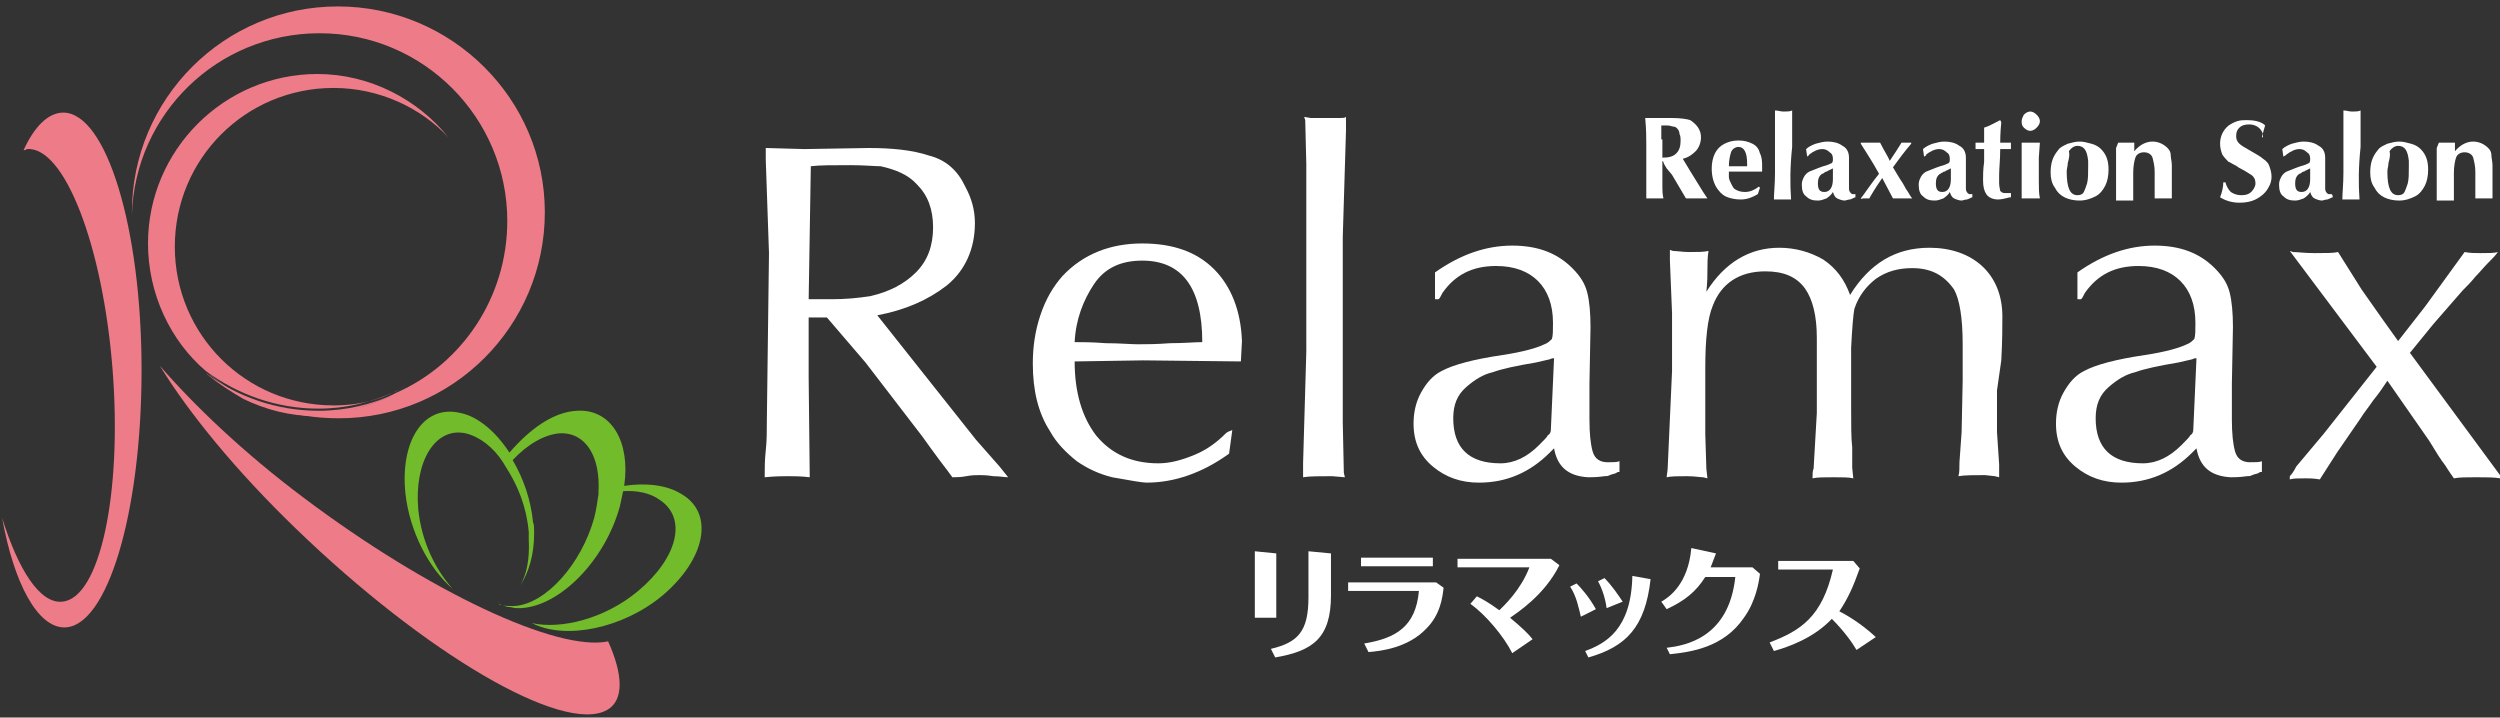 <?xml version="1.0" encoding="utf-8"?>
<!-- Generator: Adobe Illustrator 23.0.3, SVG Export Plug-In . SVG Version: 6.00 Build 0)  -->
<svg version="1.1" id="レイヤー_1" xmlns="http://www.w3.org/2000/svg" xmlns:xlink="http://www.w3.org/1999/xlink" x="0px"
	 y="0px" viewBox="0 0 233.1 66.9" style="enable-background:new 0 0 233.1 66.9;" xml:space="preserve">
<rect x="0" y="0" width="233.1" height="66.9" fill="#333333" stroke="none"/>
<style type="text/css">
	.st0{fill:#ED7C88;}
	.st1{fill:#72BB2B;}
	.st2{enable-background:new    ;}
	.st3{fill:#FFFFFF;}
</style>
<g>
	<g>
		<g>
			<path class="st0" d="M28.3,46.4c-5.6-4.2-10.2-8.6-13.4-12.3c2.7,4.4,7.1,9.8,12.7,15.2c12,11.6,24.9,19.2,29,16.9
				c1.6-0.9,1.5-3.3,0.1-6.4C52,60.8,40,55.2,28.3,46.4z"/>
		</g>
		<g>
			<path class="st0" d="M31.5,0.6c-10.6,0-19.2,8.6-19.2,19.2c0,0.1,0,0.2,0,0.2c0.3-9.4,8-16.9,17.5-16.9c9.7,0,17.5,7.9,17.5,17.5
				c0,7.1-4.2,13.3-10.3,16c-2.2,1.2-4.7,1.9-7.4,1.9c-2.5,0-4.7-0.6-6.8-1.6c2.7,1.4,5.6,2.1,8.8,2.1c10.6,0,19.2-8.6,19.2-19.2
				S42.1,0.6,31.5,0.6z"/>
			<path class="st0" d="M19.2,34.6L19.2,34.6C19.3,34.7,19.3,34.7,19.2,34.6C19.3,34.6,19.2,34.6,19.2,34.6z"/>
			<path class="st0" d="M22.7,37c-1.2-0.6-2.4-1.4-3.4-2.3C20.4,35.6,21.5,36.4,22.7,37z"/>
			<path class="st0" d="M36.9,36.7c-2.2,1-4.6,1.6-7.2,1.6c-3.9,0-7.6-1.3-10.5-3.5c0,0,0,0,0.1,0.1c1.1,0.9,2.2,1.6,3.4,2.3
				c2.1,1,4.3,1.6,6.8,1.6C32.3,38.5,34.7,37.8,36.9,36.7z"/>
			<path class="st0" d="M31.1,37.8c-8.2,0-14.8-6.6-14.8-14.8S22.9,8.2,31.1,8.2c4.2,0,8.1,1.8,10.7,4.6C39,9.3,34.5,6.9,29.6,6.9
				c-8.7,0-15.8,7.1-15.8,15.8c0,4.7,2.1,9.1,5.4,11.9c3,2.2,6.6,3.5,10.5,3.5c2.6,0,4.9-0.6,7.2-1.6c0.3-0.2,0.7-0.4,1-0.6
				C35.9,37.2,33.6,37.8,31.1,37.8z"/>
		</g>
		<g>
			<path class="st0" d="M5.9,10.5c-1.4,0-2.7,1.3-3.7,3.5c0.1,0,0.2,0,0.3-0.1c3.5-0.3,7.1,9,8,20.6c0.9,11.6-1.2,21.3-4.7,21.6
				c-2.1,0.2-4.1-3-5.6-7.8C1.3,54.4,3.5,58.5,6,58.5c4,0,7.2-10.7,7.2-24S9.9,10.5,5.9,10.5z"/>
		</g>
		<g>
			<path class="st1" d="M63.6,46.1c-1.4-0.9-3.4-1.1-5.4-0.8c0.6-4.1-1.2-7.2-4.4-7c-2.2,0.1-4.4,1.7-6.3,3.9c-1.3-2-3-3.4-4.6-3.7
				c-3.4-0.8-5.6,2.6-5.1,7.5c0.4,3.6,2.2,7,4.4,8.9c-1.6-1.8-2.9-4.4-3.2-7.4c-0.4-4.5,1.6-7.7,4.4-7.1c1.3,0.3,2.6,1.3,3.5,2.7
				c0.1,0.2,0.2,0.3,0.3,0.5c1.1,1.7,1.9,3.7,2.1,6c0,0.1,0,0.3,0,0.4s0,0.2,0,0.3c0.1,1.8-0.2,3.3-0.8,4.3c0.8-1.2,1.3-2.9,1.3-4.8
				c0-0.1,0-0.2,0-0.3c0-0.3,0-0.6-0.1-0.8c-0.2-2.1-0.9-4.1-1.9-5.8c1.4-1.5,3-2.4,4.4-2.5c2.5-0.1,3.8,2.3,3.6,5.5
				c0,0.1,0,0.2,0,0.2c-0.1,0.7-0.2,1.4-0.4,2.2c-1.2,4.3-4.5,8-7.4,8.2c-0.1,0-0.1,0-0.2,0c-0.1,0-0.2,0-0.4,0s-0.4,0-0.6-0.1
				c-0.1,0-0.2-0.1-0.3-0.1c0.1,0.1,0.2,0.1,0.3,0.1c0.2,0.1,0.5,0.2,0.7,0.2c0.2,0,0.4,0.1,0.6,0.1c0.2,0,0.3,0,0.5,0
				c3.6-0.2,7.8-4.4,9.2-9.5c0.1-0.5,0.2-0.9,0.3-1.4c1.3-0.1,2.6,0.2,3.4,0.8c2.6,1.7,1.7,5.4-2,8.5c-3.1,2.6-7.2,3.6-9.9,3
				c3.1,1.6,8.5,0.5,12.2-2.6C65.8,52.1,66.6,47.9,63.6,46.1z"/>
			<path class="st0" d="M46.4,56.1c0.1,0,0.1,0,0.2,0.1C46.5,56.1,46.4,56.1,46.4,56.1C46.4,56,46.4,56,46.4,56.1z"/>
		</g>
	</g>
	<g class="st2">
		<path class="st3" d="M75,13.9l6-0.1c2.2,0,4.1,0.2,5.6,0.7c1.6,0.4,2.7,1.4,3.4,2.9c0.6,1.1,0.9,2.2,0.9,3.4
			c0,2.4-0.9,4.4-2.6,5.8c-1.8,1.4-3.9,2.3-6.5,2.8L91,41l2.2,2.5l0.8,1c-0.3,0-0.8-0.1-1.4-0.1c-0.6-0.1-1-0.1-1.3-0.1
			c-0.3,0-0.7,0-1.2,0.1c-0.5,0.1-1,0.1-1.3,0.1c-0.2-0.3-0.6-0.8-1.2-1.6c-0.6-0.8-1.1-1.5-1.6-2.2l-5.3-6.9l-3.6-4.2h-1.7v3.6v2
			l0.1,9.3c-0.8-0.1-1.5-0.1-2-0.1c-0.5,0-1.2,0-2.2,0.1c0-0.8,0-1.6,0.1-2.5c0.1-0.9,0.1-1.8,0.1-2.7l0.2-15.7l-0.3-8.7v-1.1
			L75,13.9z M75.4,27.9c0.2,0,0.6,0,1,0c0.5,0,0.8,0,1.1,0c1.3,0,2.5-0.1,3.7-0.3c1.7-0.4,3.1-1.1,4.2-2.2s1.6-2.5,1.6-4.2
			c0-1.7-0.5-3-1.5-4c-0.8-0.9-2-1.4-3.4-1.7c-0.6,0-1.5-0.1-2.8-0.1c-1.7,0-2.9,0-3.7,0.1L75.4,27.9z"/>
		<path class="st3" d="M115.7,33.7l-9.1-0.1l-6.4,0.1c0,2.9,0.7,5.2,2,6.9c1.4,1.7,3.3,2.6,5.8,2.6c1.1,0,2.2-0.3,3.4-0.8
			c1.2-0.5,2.1-1.2,2.9-2c0.1-0.1,0.3-0.2,0.6-0.3l-0.3,2.2c-2.5,1.8-5.1,2.7-7.7,2.7c-0.4,0-1.5-0.2-3.2-0.5
			c-1.2-0.3-2.3-0.8-3.3-1.5c-1-0.8-1.9-1.7-2.5-2.8c-1.1-1.7-1.6-3.8-1.6-6.3c0-1.5,0.2-3,0.7-4.5c0.5-1.5,1.2-2.7,2.1-3.7
			c1.9-2,4.4-3,7.4-3c2.9,0,5.1,0.8,6.7,2.4c1.6,1.6,2.5,3.9,2.6,6.7L115.7,33.7z M106.5,24.3c-2,0-3.5,0.7-4.5,2.2
			c-1,1.5-1.7,3.3-1.8,5.4c0.7,0,1.6,0,2.9,0.1c1.3,0,2.3,0.1,3,0.1c0.7,0,1.7,0,3-0.1c1.3,0,2.3-0.1,3-0.1
			C112.1,26.8,110.2,24.3,106.5,24.3z"/>
		<path class="st3" d="M125.2,39.4l0.1,4.7l0.1,0.4l-1.2-0.1c-1.2,0-2.1,0-2.7,0.1v-1.3l0.3-10.4V15.3l-0.1-4.1l-0.1-0.3l0.6,0.1
			h2.8c0.2,0,0.4,0,0.5-0.1v1.3l-0.3,9.9V39.4z"/>
		<path class="st3" d="M133.8,27.9v-2.5c2.4-1.7,4.8-2.5,7.2-2.5c2.4,0,4.2,0.7,5.6,2.1c0.8,0.8,1.2,1.5,1.4,2.3
			c0.2,0.8,0.3,1.9,0.3,3.2l-0.1,5.3c0,0.4,0,0.9,0,1.6c0,0.7,0,1.3,0,1.7c0,1.3,0.1,2.3,0.3,3c0.2,0.7,0.7,1,1.4,1
			c0.5,0,0.9,0,1.1-0.1v1c-0.1,0-0.2,0-0.3,0.1c-0.2,0.1-0.4,0.1-0.6,0.2c-0.2,0.1-0.3,0.1-0.5,0.1c-0.7,0.1-1.2,0.1-1.5,0.1
			c-1.9-0.1-2.9-1-3.2-2.7l-0.4,0.4c-1.9,1.9-4.1,2.8-6.6,2.8c-1.7,0-3.1-0.5-4.3-1.5c-1.2-1-1.8-2.3-1.8-4c0-1,0.2-2,0.7-2.9
			c0.5-0.9,1.1-1.6,1.9-2c1.1-0.6,3-1.1,5.7-1.5c2-0.3,3.3-0.7,3.9-1c0.3-0.1,0.5-0.3,0.7-0.5c0.1-0.3,0.1-0.8,0.1-1.5
			c0-1.7-0.5-3-1.4-3.9c-0.9-0.9-2.2-1.4-3.9-1.4c-2.2,0-3.8,0.8-5,2.5c-0.2,0.4-0.3,0.6-0.4,0.6H133.8z M144.9,33.4
			c-0.1,0-0.2,0-0.4,0.1l-1.3,0.3c-1.8,0.3-3.2,0.6-4,0.9c-0.9,0.2-1.7,0.7-2.5,1.4c-0.8,0.7-1.2,1.6-1.2,2.9c0,2.8,1.5,4.2,4.4,4.2
			c1.3,0,2.5-0.6,3.6-1.7c0.5-0.5,0.8-0.8,0.8-0.9c0.2-0.1,0.3-0.3,0.3-0.5L144.9,33.4z"/>
		<path class="st3" d="M186.2,36.4v3.9l0.2,3v1.2l-0.4-0.1l-0.9-0.1c-1.1,0-1.9,0-2.5,0.1c0.1-0.3,0.1-0.7,0.1-1.3l0.2-2.8l0.1-4.8
			v-3.4c0-2.5-0.3-4.2-0.8-5.1c-0.9-1.3-2.1-2-3.9-2c-1.3,0-2.4,0.3-3.4,1c-0.9,0.7-1.6,1.6-2,2.8c-0.1,0.5-0.2,1.7-0.3,3.6V38
			c0,1.6,0,2.9,0.1,3.7v1.9l0.1,1c-0.4-0.1-1-0.1-1.8-0.1c-0.9,0-1.6,0-2,0.1c0-0.4,0-0.7,0.1-0.9l0.3-5.2v-3.3v-3.7
			c0-2.1-0.4-3.6-1.1-4.6c-0.8-1.1-2-1.6-3.7-1.6c-2.4,0-4.1,1.1-4.9,3.2c-0.5,1.2-0.7,3.2-0.7,5.8v2.5v3.7l0.1,3.2l0.1,0.9
			l-0.4-0.1c-0.3,0-0.8-0.1-1.5-0.1c-0.8,0-1.5,0-1.9,0.1c0-0.2,0.1-0.6,0.1-1l0.4-8.9v-5.4l-0.2-4.9v-1l0.3,0.1
			c0.4,0,0.9,0.1,1.5,0.1c0.8,0,1.3,0,1.8-0.1c-0.1,0.6-0.1,1.2-0.1,1.7c0,0.5,0,1.2-0.1,2.1c1.7-2.7,4-4.1,6.8-4.1
			c1.5,0,2.9,0.4,4.1,1.1c1.2,0.8,2,1.9,2.5,3.3c1.8-2.9,4.2-4.4,7.4-4.4c2,0,3.7,0.6,4.9,1.7c1.2,1.1,1.9,2.7,1.9,4.7
			c0,0.9,0,2.3-0.1,4.1L186.2,36.4z"/>
		<path class="st3" d="M193.7,27.9v-2.5c2.4-1.7,4.8-2.5,7.2-2.5c2.4,0,4.2,0.7,5.6,2.1c0.8,0.8,1.2,1.5,1.4,2.3
			c0.2,0.8,0.3,1.9,0.3,3.2l-0.1,5.3c0,0.4,0,0.9,0,1.6c0,0.7,0,1.3,0,1.7c0,1.3,0.1,2.3,0.3,3c0.2,0.7,0.7,1,1.4,1
			c0.5,0,0.9,0,1.1-0.1v1c-0.1,0-0.2,0-0.3,0.1c-0.2,0.1-0.4,0.1-0.6,0.2c-0.2,0.1-0.3,0.1-0.5,0.1c-0.7,0.1-1.2,0.1-1.5,0.1
			c-1.9-0.1-2.9-1-3.2-2.7l-0.4,0.4c-1.9,1.9-4.1,2.8-6.6,2.8c-1.7,0-3.1-0.5-4.3-1.5c-1.2-1-1.8-2.3-1.8-4c0-1,0.2-2,0.7-2.9
			c0.5-0.9,1.1-1.6,1.9-2c1.1-0.6,3-1.1,5.7-1.5c2-0.3,3.3-0.7,3.9-1c0.3-0.1,0.5-0.3,0.7-0.5c0.1-0.3,0.1-0.8,0.1-1.5
			c0-1.7-0.5-3-1.4-3.9c-0.9-0.9-2.2-1.4-3.9-1.4c-2.2,0-3.8,0.8-5,2.5c-0.2,0.4-0.3,0.6-0.4,0.6H193.7z M204.8,33.4
			c-0.1,0-0.2,0-0.4,0.1l-1.3,0.3c-1.8,0.3-3.2,0.6-4,0.9c-0.9,0.2-1.7,0.7-2.5,1.4c-0.8,0.7-1.2,1.6-1.2,2.9c0,2.8,1.5,4.2,4.4,4.2
			c1.3,0,2.5-0.6,3.6-1.7c0.5-0.5,0.8-0.8,0.8-0.9c0.2-0.1,0.3-0.3,0.3-0.5L204.8,33.4z"/>
		<path class="st3" d="M226.9,30.2l-2.2,2.7l8.4,11.4v0.3c-0.5-0.1-1.3-0.1-2.2-0.1c-0.9,0-1.6,0-2.1,0.1c-0.2-0.3-0.5-0.7-0.8-1.2
			c-0.4-0.5-0.9-1.3-1.5-2.3l-3.9-5.6c-0.4,0.6-0.8,1.2-1.3,1.8c-0.4,0.6-0.9,1.2-1.2,1.7l-2.2,3.2l-1.6,2.5c-0.6-0.1-1-0.1-1.3-0.1
			c-0.7,0-1.2,0-1.5,0.1v-0.3c0.2-0.2,0.4-0.5,0.6-0.9l2.6-3.1l4.9-6.2l-8.1-10.8l0.3,0.1c0.4,0,1.1,0.1,2,0.1c1,0,1.8,0,2.2-0.1
			l2.2,3.5l1.9,2.7l1.5,2.1l2.5-3.2l3.7-5.1c0.5,0.1,1,0.1,1.5,0.1c0.7,0,1.3,0,1.6-0.1c-0.2,0.3-0.5,0.6-0.9,1
			c-0.4,0.4-0.8,0.9-1.2,1.3c-0.4,0.5-0.8,0.9-1.2,1.3L226.9,30.2z"/>
	</g>
	<g class="st2">
		<path class="st3" d="M119,51.6v6h-2v-6.2L119,51.6z M124.1,51.6v3.9c0,4-1.7,5.2-5.2,5.8l-0.4-0.8c2.5-0.6,3.5-1.6,3.5-4.8v-4.3
			L124.1,51.6z"/>
		<path class="st3" d="M133.9,54.3l0.7,0.5c-0.1,0.9-0.3,2.5-1.6,3.8c-1.7,1.8-4.2,2.1-5.4,2.2l-0.4-0.8c3-0.5,4.8-1.6,5.1-4.9h-6.6
			v-0.8H133.9z M133.6,52v0.8h-6.7V52H133.6z"/>
		<path class="st3" d="M141,60.9c-0.8-1.6-2.5-3.6-3.9-4.6l0.6-0.7c0.4,0.2,1,0.5,2.1,1.3c0.5-0.5,2-1.9,2.8-4h-6.7v-0.8h8.7
			l0.8,0.6c-1.4,2.8-3.9,4.4-4.6,4.9c1.2,1,1.7,1.5,2.1,2L141,60.9z"/>
		<path class="st3" d="M147.4,57.5c-0.2-0.8-0.4-1.9-1-2.8l0.6-0.3c0.4,0.4,1.2,1.3,1.8,2.4L147.4,57.5z M147.8,60.7
			c1.9-0.7,4.3-2,4.4-7l1.7,0.3c-0.5,4.5-2.3,6.3-5.8,7.3L147.8,60.7z M149.8,56.7c-0.1-0.8-0.4-1.8-0.8-2.5l0.6-0.3
			c0.7,0.7,1.3,1.6,1.7,2.2L149.8,56.7z"/>
		<path class="st3" d="M155.4,60.4c1.7-0.2,5.8-0.9,6.4-6.6H159c-0.9,1.4-1.9,2.2-3.6,3l-0.5-0.7c0.7-0.4,2.5-1.6,2.8-5l2.3,0.5
			c-0.2,0.5-0.3,0.8-0.5,1.3h3.9l0.7,0.6c-0.1,0.8-0.4,2.6-1.5,4.1c-1.9,2.8-5,3.2-6.9,3.4L155.4,60.4z"/>
		<path class="st3" d="M173.1,60.6c-0.4-0.7-1.2-1.8-2.3-2.9c-1.7,1.8-4,2.6-5.4,3l-0.4-0.8c2.9-1.1,4.9-2.4,5.9-6.8h-5.1v-0.8h7
			l0.6,0.7c-0.6,1.7-1.1,2.8-1.9,4c0.4,0.2,1.9,1,3.4,2.4L173.1,60.6z"/>
	</g>
	<g class="st2">
		<path class="st3" d="M155.4,15.7c-0.2-0.3-0.3-0.5-0.3-0.6c0,0-0.1-0.1-0.1-0.1c0,0,0,0,0,0.1c0,0.2,0,0.5,0,1c0,0.4,0,0.8,0,1
			v0.3c0,0.3,0,0.7,0.1,1.1c-0.1,0-0.3,0-0.4,0c-0.2,0-0.3,0-0.4,0c-0.1,0-0.2,0-0.4,0c-0.2,0-0.4,0-0.4,0l0-0.2c0-0.1,0-0.2,0-0.3
			c0-0.1,0-0.2,0-0.2c0-0.1,0-0.1,0-0.2c0-0.5,0-1.2,0-2.2c0-0.2,0-0.5,0-1c0-0.4,0-0.8,0-1c0-0.5,0-1.3-0.1-2.4l0.8,0
			c0.2,0,0.4,0,0.8,0c0.3,0,0.6,0,0.8,0c0.9,0,1.5,0.1,1.8,0.2c0.6,0.4,1,0.9,1,1.6c0,0.5-0.2,1-0.5,1.3s-0.7,0.6-1.2,0.7
			c0.3,0.5,0.9,1.5,1.9,3.1l0.4,0.6c-0.1,0-0.3,0-0.5,0c-0.2,0-0.4,0-0.5,0c-0.3,0-0.7,0-1,0l-1.3-2.2L155.4,15.7z M155,13v0.9
			c0,0.3,0,0.6,0,0.8c0.6,0,1-0.1,1.3-0.4c0.3-0.3,0.4-0.7,0.4-1.2c0-0.2,0-0.4-0.1-0.6c0-0.2-0.1-0.4-0.2-0.5
			c-0.1-0.1-0.2-0.2-0.4-0.2c-0.1,0-0.3-0.1-0.5-0.1c-0.2,0-0.4,0-0.6,0V13z"/>
		<path class="st3" d="M161.2,15.9c0,0.2,0,0.4,0,0.6c0,0.2,0.1,0.4,0.2,0.6c0.1,0.2,0.2,0.4,0.3,0.5c0.3,0.2,0.6,0.3,1,0.3
			c0.5,0,0.9-0.2,1.3-0.5l0.1,0.1l-0.2,0.6c-0.5,0.3-1,0.5-1.6,0.5c-0.5,0-0.9-0.1-1.2-0.2c-0.3-0.1-0.6-0.3-0.9-0.7
			c-0.4-0.5-0.6-1.2-0.6-2c0-0.5,0.1-1,0.3-1.4c0.2-0.4,0.5-0.7,0.9-0.9c0.4-0.2,0.8-0.3,1.3-0.3c0.5,0,0.9,0.1,1.3,0.3
			s0.6,0.5,0.7,0.9c0.2,0.4,0.2,0.8,0.2,1.3c0,0.2,0,0.3,0,0.4H161.2z M162.9,15.4c0,0,0-0.1,0-0.1c0-0.1,0-0.1,0-0.1
			c0-1-0.3-1.5-0.8-1.5c-0.3,0-0.6,0.2-0.7,0.5c-0.1,0.3-0.2,0.8-0.2,1.3H162.9z"/>
		<path class="st3" d="M167,18.6c-0.1,0-0.2,0-0.4,0c-0.2,0-0.3,0-0.4,0c-0.1,0-0.2,0-0.4,0c-0.2,0-0.3,0-0.4,0
			c0-0.6,0.1-1.4,0.1-2.5v-0.8v-1.3c0-0.2,0-0.5,0-0.9c0-0.4,0-0.7,0-0.9c0-0.3,0-0.7,0-1.3c0-0.1,0-0.2,0-0.3c0-0.1,0-0.2,0-0.3
			c0.3,0,0.5,0.1,0.8,0.1c0.3,0,0.6,0,0.8-0.1c0,0,0,0.1,0,0.2c0,0.1,0,0.2,0,0.2c0,0.1,0,0.3,0,0.6c0,0.3,0,0.5,0,0.6
			c0,0.2,0,0.5,0,0.9c0,0.4,0,0.7,0,0.9C166.9,15.6,166.9,17.2,167,18.6z"/>
		<path class="st3" d="M168.5,14.6l-0.1-0.7c0.2-0.2,0.6-0.4,0.9-0.5c0.4-0.1,0.7-0.2,1.1-0.2c0.5,0,1,0.1,1.4,0.4
			c0.4,0.2,0.6,0.6,0.6,1.1v0.7c0,0.2,0,0.5,0,0.9c0,0.3,0,0.6,0,0.7c0,0.3,0,0.5,0,0.6c0,0.2,0.1,0.4,0.3,0.5c0.1,0,0.2,0,0.3,0
			c0,0,0,0.1,0,0.2v0.1c-0.1,0-0.2,0.1-0.5,0.2c-0.2,0-0.4,0.1-0.5,0.1c-0.2,0-0.5-0.1-0.7-0.2c-0.2-0.1-0.3-0.3-0.4-0.6
			c-0.1,0.2-0.3,0.4-0.6,0.6c-0.3,0.1-0.5,0.2-0.8,0.2c-0.5,0-0.8-0.1-1.1-0.4c-0.3-0.2-0.4-0.6-0.4-1.1c0-0.3,0.1-0.5,0.2-0.7
			c0.1-0.2,0.3-0.4,0.5-0.5c0.3-0.1,0.7-0.3,1.3-0.5c0.4-0.1,0.6-0.2,0.8-0.3c0.1-0.1,0.1-0.2,0.1-0.4c0-0.3-0.1-0.5-0.3-0.6
			c-0.2-0.2-0.4-0.3-0.7-0.3c-0.4,0-0.8,0.2-1.2,0.5C168.7,14.5,168.6,14.5,168.5,14.6L168.5,14.6z M169.5,17.1
			c0,0.6,0.2,0.8,0.6,0.8c0.5,0,0.8-0.4,0.8-1.2c0-0.5,0-0.8,0-1c-0.2,0.1-0.4,0.2-0.4,0.2c-0.1,0-0.1,0.1-0.2,0.1
			c-0.1,0-0.2,0.1-0.2,0.1s-0.1,0.1-0.2,0.1C169.6,16.4,169.5,16.7,169.5,17.1z"/>
		<path class="st3" d="M173.5,18.5c0.4-0.5,0.9-1.3,1.7-2.3c-0.6-1.1-1.2-2-1.7-2.8v-0.1c0.4,0,0.7,0,0.9,0c0.4,0,0.7,0,0.9,0
			c0.4,0.8,0.8,1.4,0.9,1.7c0.4-0.6,0.8-1.2,1.1-1.7c0.1,0,0.1,0,0.1,0c0.3,0,0.6,0,0.8,0v0.1c-0.6,0.7-1.2,1.5-1.7,2.2l0.6,1
			c0.2,0.3,0.4,0.6,0.6,1c0.3,0.4,0.4,0.7,0.6,0.9c-0.1,0-0.2,0-0.5,0c-0.2,0-0.4,0-0.5,0c-0.1,0-0.2,0-0.4,0c-0.2,0-0.3,0-0.4,0
			l-1-1.9c-0.7,1-1.1,1.7-1.2,1.9c-0.1,0-0.1,0-0.2,0c-0.1,0-0.2,0-0.2,0c-0.1,0-0.1,0-0.2,0C173.6,18.5,173.6,18.6,173.5,18.5
			L173.5,18.5z"/>
		<path class="st3" d="M179.4,14.6l-0.1-0.7c0.2-0.2,0.6-0.4,0.9-0.5c0.4-0.1,0.7-0.2,1.1-0.2c0.5,0,1,0.1,1.4,0.4
			c0.4,0.2,0.6,0.6,0.6,1.1v0.7c0,0.2,0,0.5,0,0.9c0,0.3,0,0.6,0,0.7c0,0.3,0,0.5,0,0.6c0,0.2,0.1,0.4,0.3,0.5c0.1,0,0.2,0,0.3,0
			c0,0,0,0.1,0,0.2v0.1c-0.1,0-0.2,0.1-0.5,0.2c-0.2,0-0.4,0.1-0.5,0.1c-0.2,0-0.5-0.1-0.7-0.2c-0.2-0.1-0.3-0.3-0.4-0.6
			c-0.1,0.2-0.3,0.4-0.6,0.6c-0.3,0.1-0.5,0.2-0.8,0.2c-0.5,0-0.8-0.1-1.1-0.4c-0.3-0.2-0.4-0.6-0.4-1.1c0-0.3,0.1-0.5,0.2-0.7
			c0.1-0.2,0.3-0.4,0.5-0.5c0.3-0.1,0.7-0.3,1.3-0.5c0.4-0.1,0.6-0.2,0.8-0.3c0.1-0.1,0.1-0.2,0.1-0.4c0-0.3-0.1-0.5-0.3-0.6
			c-0.2-0.2-0.4-0.3-0.7-0.3c-0.4,0-0.8,0.2-1.2,0.5C179.6,14.5,179.6,14.5,179.4,14.6L179.4,14.6z M180.5,17.1
			c0,0.6,0.2,0.8,0.6,0.8c0.5,0,0.8-0.4,0.8-1.2c0-0.5,0-0.8,0-1c-0.2,0.1-0.4,0.2-0.4,0.2c-0.1,0-0.1,0.1-0.2,0.1
			c-0.1,0-0.2,0.1-0.2,0.1c-0.1,0-0.1,0.1-0.2,0.1C180.6,16.4,180.5,16.7,180.5,17.1z"/>
		<path class="st3" d="M186.6,11.4c-0.1,1-0.1,1.7-0.1,1.9h1v0.6h-1c0,1-0.1,1.8-0.1,2.4c0,0.2,0,0.4,0,0.8c0,0.3,0.1,0.6,0.1,0.7
			c0.1,0.1,0.2,0.2,0.4,0.2c0.1,0,0.2,0,0.4,0c0,0,0,0,0.1,0c0,0,0,0,0.1,0v0.4c-0.1,0-0.1,0-0.1,0c-0.4,0.1-0.8,0.2-1.1,0.2
			c-0.5,0-0.9-0.2-1.1-0.5c-0.2-0.3-0.3-0.7-0.3-1.3c0-0.4,0-1,0.1-1.7c0-0.1,0-0.4,0-0.6c0-0.3,0-0.5,0-0.6h-0.8v-0.5v-0.1h0.8
			c0-0.1,0-0.4,0-0.7c0-0.3,0-0.5,0-0.7c0.4-0.1,0.9-0.4,1.5-0.7L186.6,11.4z"/>
		<path class="st3" d="M188.5,17.8c0-0.1,0-0.3,0-0.5c0-0.2,0-0.4,0-0.5c0-0.8,0-1.4,0-1.7c0-0.3,0-0.6,0-1c0-0.4,0-0.6,0-0.8h0.1
			c0.2,0,0.4,0,0.8,0c0.2,0,0.4,0,0.8,0l-0.1,1.4c0,0.5,0,1.2,0,2.1c0,0.7,0,1.2,0.1,1.7c-0.1,0-0.2,0-0.4,0c-0.2,0-0.4,0-0.5,0
			c-0.1,0-0.2,0-0.4,0c-0.2,0-0.3,0-0.4,0L188.5,17.8z M189.3,10.4c0.2,0,0.4,0.1,0.6,0.3c0.2,0.2,0.3,0.4,0.3,0.6
			c0,0.2-0.1,0.4-0.3,0.6c-0.2,0.2-0.4,0.3-0.6,0.3c-0.2,0-0.4-0.1-0.6-0.3c-0.2-0.2-0.2-0.4-0.2-0.6c0-0.2,0.1-0.4,0.2-0.6
			C188.9,10.5,189.1,10.4,189.3,10.4z"/>
		<path class="st3" d="M191.2,16.1c0-0.9,0.2-1.5,0.7-2.1c0.2-0.3,0.5-0.4,0.9-0.6c0.4-0.1,0.7-0.2,1.1-0.2c0.4,0,0.7,0.1,1.1,0.2
			c0.4,0.1,0.7,0.3,0.9,0.5c0.5,0.5,0.7,1.1,0.7,1.9c0,0.6-0.1,1.1-0.3,1.5c-0.2,0.4-0.5,0.8-0.9,1c-0.4,0.2-0.9,0.4-1.5,0.4
			c-0.5,0-1-0.1-1.4-0.3c-0.4-0.2-0.7-0.5-0.9-0.9C191.3,17.1,191.2,16.6,191.2,16.1z M192.8,15.2c0,0.3-0.1,0.5-0.1,0.8
			c0,1.5,0.3,2.2,1,2.2c0.3,0,0.5-0.1,0.6-0.3c0.1-0.2,0.2-0.5,0.3-0.8c0.1-0.4,0.1-0.9,0.1-1.5c0-0.1,0-0.3,0-0.6
			c-0.1-1-0.4-1.4-1-1.4c-0.3,0-0.6,0.2-0.8,0.5C193,14.5,192.9,14.8,192.8,15.2z"/>
		<path class="st3" d="M197.5,13.3c0.4,0,0.7,0,0.8,0c0.1,0,0.4,0,0.7,0l0,0.8c0.5-0.6,1.1-0.9,1.7-0.9c0.5,0,1,0.2,1.4,0.6
			c0.2,0.2,0.3,0.4,0.3,0.7c0,0.2,0.1,0.6,0.1,0.9v1.3v1.8c-0.1,0-0.2,0-0.4,0c-0.2,0-0.3,0-0.4,0c-0.1,0-0.2,0-0.4,0
			c-0.2,0-0.3,0-0.4,0c0,0,0-0.1,0-0.1c0,0,0-0.1,0-0.1c0-0.1,0-0.1,0-0.1c0,0,0-0.1,0-0.2c0-0.1,0-0.4,0-0.6c0-0.3,0-0.5,0-0.6
			c0-0.1,0-0.2,0-0.4c0-0.2,0-0.3,0-0.4c0-0.5-0.1-0.9-0.2-1.3c-0.1-0.3-0.4-0.5-0.8-0.5c-0.4,0-0.7,0.2-0.8,0.5
			c-0.1,0.3-0.2,0.8-0.2,1.4c0,0.2,0,0.4,0,0.8c0,0.3,0,0.6,0,1c0,0.3,0,0.6,0,0.8c-0.1,0-0.2,0-0.4,0c-0.2,0-0.3,0-0.4,0
			c-0.1,0-0.2,0-0.4,0c-0.2,0-0.3,0-0.4,0c0-0.1,0-0.2,0-0.3c0-0.1,0-0.2,0-0.3c0-0.2,0-0.4,0-0.6c0-0.3,0-0.5,0-0.7v-1.2v-0.4
			c0-0.2,0-0.4,0-0.7c0-0.3,0-0.5,0-0.7L197.5,13.3z"/>
		<path class="st3" d="M211,12.5c-0.2-0.6-0.7-0.9-1.3-0.9c-0.4,0-0.7,0.1-0.9,0.3c-0.2,0.2-0.3,0.4-0.3,0.8c0,0.3,0.1,0.5,0.3,0.7
			c0.2,0.2,0.6,0.4,1.1,0.7s0.9,0.5,1.1,0.7c0.3,0.2,0.5,0.4,0.6,0.7c0.1,0.3,0.2,0.6,0.2,1c0,0.3-0.1,0.7-0.3,1
			c-0.2,0.4-0.6,0.8-1.2,1.1c-0.4,0.2-0.9,0.3-1.5,0.3c-0.7,0-1.3-0.2-1.8-0.5c0.2-0.5,0.3-1,0.3-1.4h0.2c0.1,0.4,0.3,0.7,0.5,0.9
			c0.3,0.2,0.6,0.3,1,0.3c0.4,0,0.7-0.1,0.9-0.3s0.4-0.5,0.4-0.8c0-0.3-0.1-0.6-0.4-0.8c-0.3-0.2-0.8-0.5-1.2-0.7
			c-0.1-0.1-0.3-0.2-0.5-0.3c-0.2-0.1-0.3-0.2-0.4-0.2c-0.2-0.2-0.4-0.4-0.6-0.7c-0.1-0.3-0.2-0.6-0.2-1c0-0.7,0.3-1.3,0.8-1.7
			c0.3-0.2,0.5-0.3,0.8-0.4c0.3-0.1,0.6-0.1,0.9-0.1c0.6,0,1.2,0.1,1.6,0.4c0,0,0,0,0.1,0.1c-0.1,0.3-0.2,0.7-0.3,1.1H211z"/>
		<path class="st3" d="M212.9,14.6l-0.1-0.7c0.2-0.2,0.6-0.4,0.9-0.5c0.4-0.1,0.7-0.2,1.1-0.2c0.5,0,1,0.1,1.4,0.4
			c0.4,0.2,0.6,0.6,0.6,1.1v0.7c0,0.2,0,0.5,0,0.9c0,0.3,0,0.6,0,0.7c0,0.3,0,0.5,0,0.6c0,0.2,0.1,0.4,0.3,0.5c0.1,0,0.2,0,0.3,0
			c0,0,0.1,0.1,0.1,0.2v0.1c-0.1,0-0.2,0.1-0.5,0.2c-0.2,0-0.4,0.1-0.5,0.1c-0.2,0-0.5-0.1-0.7-0.2c-0.2-0.1-0.3-0.3-0.4-0.6
			c-0.1,0.2-0.3,0.4-0.6,0.6c-0.3,0.1-0.5,0.2-0.8,0.2c-0.5,0-0.8-0.1-1.1-0.4c-0.3-0.2-0.4-0.6-0.4-1.1c0-0.3,0.1-0.5,0.2-0.7
			c0.1-0.2,0.3-0.4,0.5-0.5c0.3-0.1,0.7-0.3,1.3-0.5c0.4-0.1,0.6-0.2,0.8-0.3c0.1-0.1,0.1-0.2,0.1-0.4c0-0.3-0.1-0.5-0.3-0.6
			c-0.2-0.2-0.4-0.3-0.7-0.3c-0.4,0-0.8,0.2-1.2,0.5C213.1,14.5,213.1,14.5,212.9,14.6L212.9,14.6z M214,17.1c0,0.6,0.2,0.8,0.6,0.8
			c0.5,0,0.8-0.4,0.8-1.2c0-0.5,0-0.8,0-1c-0.2,0.1-0.4,0.2-0.4,0.2c-0.1,0-0.1,0.1-0.2,0.1c-0.1,0-0.2,0.1-0.2,0.1
			s-0.1,0.1-0.2,0.1C214.1,16.4,214,16.7,214,17.1z"/>
		<path class="st3" d="M220,18.6c-0.1,0-0.2,0-0.4,0c-0.2,0-0.3,0-0.4,0c-0.1,0-0.2,0-0.4,0c-0.2,0-0.3,0-0.4,0
			c0-0.6,0.1-1.4,0.1-2.5v-0.8v-1.3c0-0.2,0-0.5,0-0.9c0-0.4,0-0.7,0-0.9c0-0.3,0-0.7,0-1.3c0-0.1,0-0.2,0-0.3c0-0.1,0-0.2,0-0.3
			c0.3,0,0.5,0.1,0.8,0.1c0.3,0,0.6,0,0.8-0.1c0,0,0,0.1,0,0.2c0,0.1,0,0.2,0,0.2c0,0.1,0,0.3,0,0.6c0,0.3,0,0.5,0,0.6
			c0,0.2,0,0.5,0,0.9c0,0.4,0,0.7,0,0.9C219.9,15.6,219.9,17.2,220,18.6z"/>
		<path class="st3" d="M221,16.1c0-0.9,0.2-1.5,0.7-2.1c0.2-0.3,0.5-0.4,0.9-0.6c0.4-0.1,0.7-0.2,1.1-0.2c0.4,0,0.7,0.1,1.1,0.2
			c0.4,0.1,0.7,0.3,0.9,0.5c0.5,0.5,0.7,1.1,0.7,1.9c0,0.6-0.1,1.1-0.3,1.5c-0.2,0.4-0.5,0.8-0.9,1s-0.9,0.4-1.5,0.4
			c-0.5,0-1-0.1-1.4-0.3c-0.4-0.2-0.7-0.5-0.9-0.9C221.1,17.1,221,16.6,221,16.1z M222.7,15.2c0,0.3-0.1,0.5-0.1,0.8
			c0,1.5,0.3,2.2,1,2.2c0.3,0,0.5-0.1,0.6-0.3c0.1-0.2,0.2-0.5,0.3-0.8c0.1-0.4,0.1-0.9,0.1-1.5c0-0.1,0-0.3,0-0.6
			c-0.1-1-0.4-1.4-1-1.4c-0.3,0-0.6,0.2-0.8,0.5C222.9,14.5,222.8,14.8,222.7,15.2z"/>
		<path class="st3" d="M227.4,13.3c0.4,0,0.7,0,0.8,0c0.1,0,0.4,0,0.7,0l0,0.8c0.5-0.6,1.1-0.9,1.7-0.9c0.5,0,1,0.2,1.4,0.6
			c0.2,0.2,0.3,0.4,0.3,0.7c0,0.2,0.1,0.6,0.1,0.9v1.3v1.8c-0.1,0-0.2,0-0.4,0c-0.2,0-0.3,0-0.4,0c-0.1,0-0.2,0-0.4,0
			c-0.2,0-0.3,0-0.4,0c0,0,0-0.1,0-0.1s0-0.1,0-0.1c0-0.1,0-0.1,0-0.1c0,0,0-0.1,0-0.2c0-0.1,0-0.4,0-0.6c0-0.3,0-0.5,0-0.6
			c0-0.1,0-0.2,0-0.4c0-0.2,0-0.3,0-0.4c0-0.5-0.1-0.9-0.2-1.3c-0.1-0.3-0.4-0.5-0.8-0.5c-0.4,0-0.7,0.2-0.8,0.5
			c-0.1,0.3-0.2,0.8-0.2,1.4c0,0.2,0,0.4,0,0.8c0,0.3,0,0.6,0,1c0,0.3,0,0.6,0,0.8c-0.1,0-0.2,0-0.4,0c-0.2,0-0.3,0-0.4,0
			c-0.1,0-0.2,0-0.4,0c-0.2,0-0.3,0-0.4,0c0-0.1,0-0.2,0-0.3c0-0.1,0-0.2,0-0.3c0-0.2,0-0.4,0-0.6c0-0.3,0-0.5,0-0.7v-1.2v-0.4
			c0-0.2,0-0.4,0-0.7c0-0.3,0-0.5,0-0.7L227.4,13.3z"/>
	</g>
</g>
</svg>
